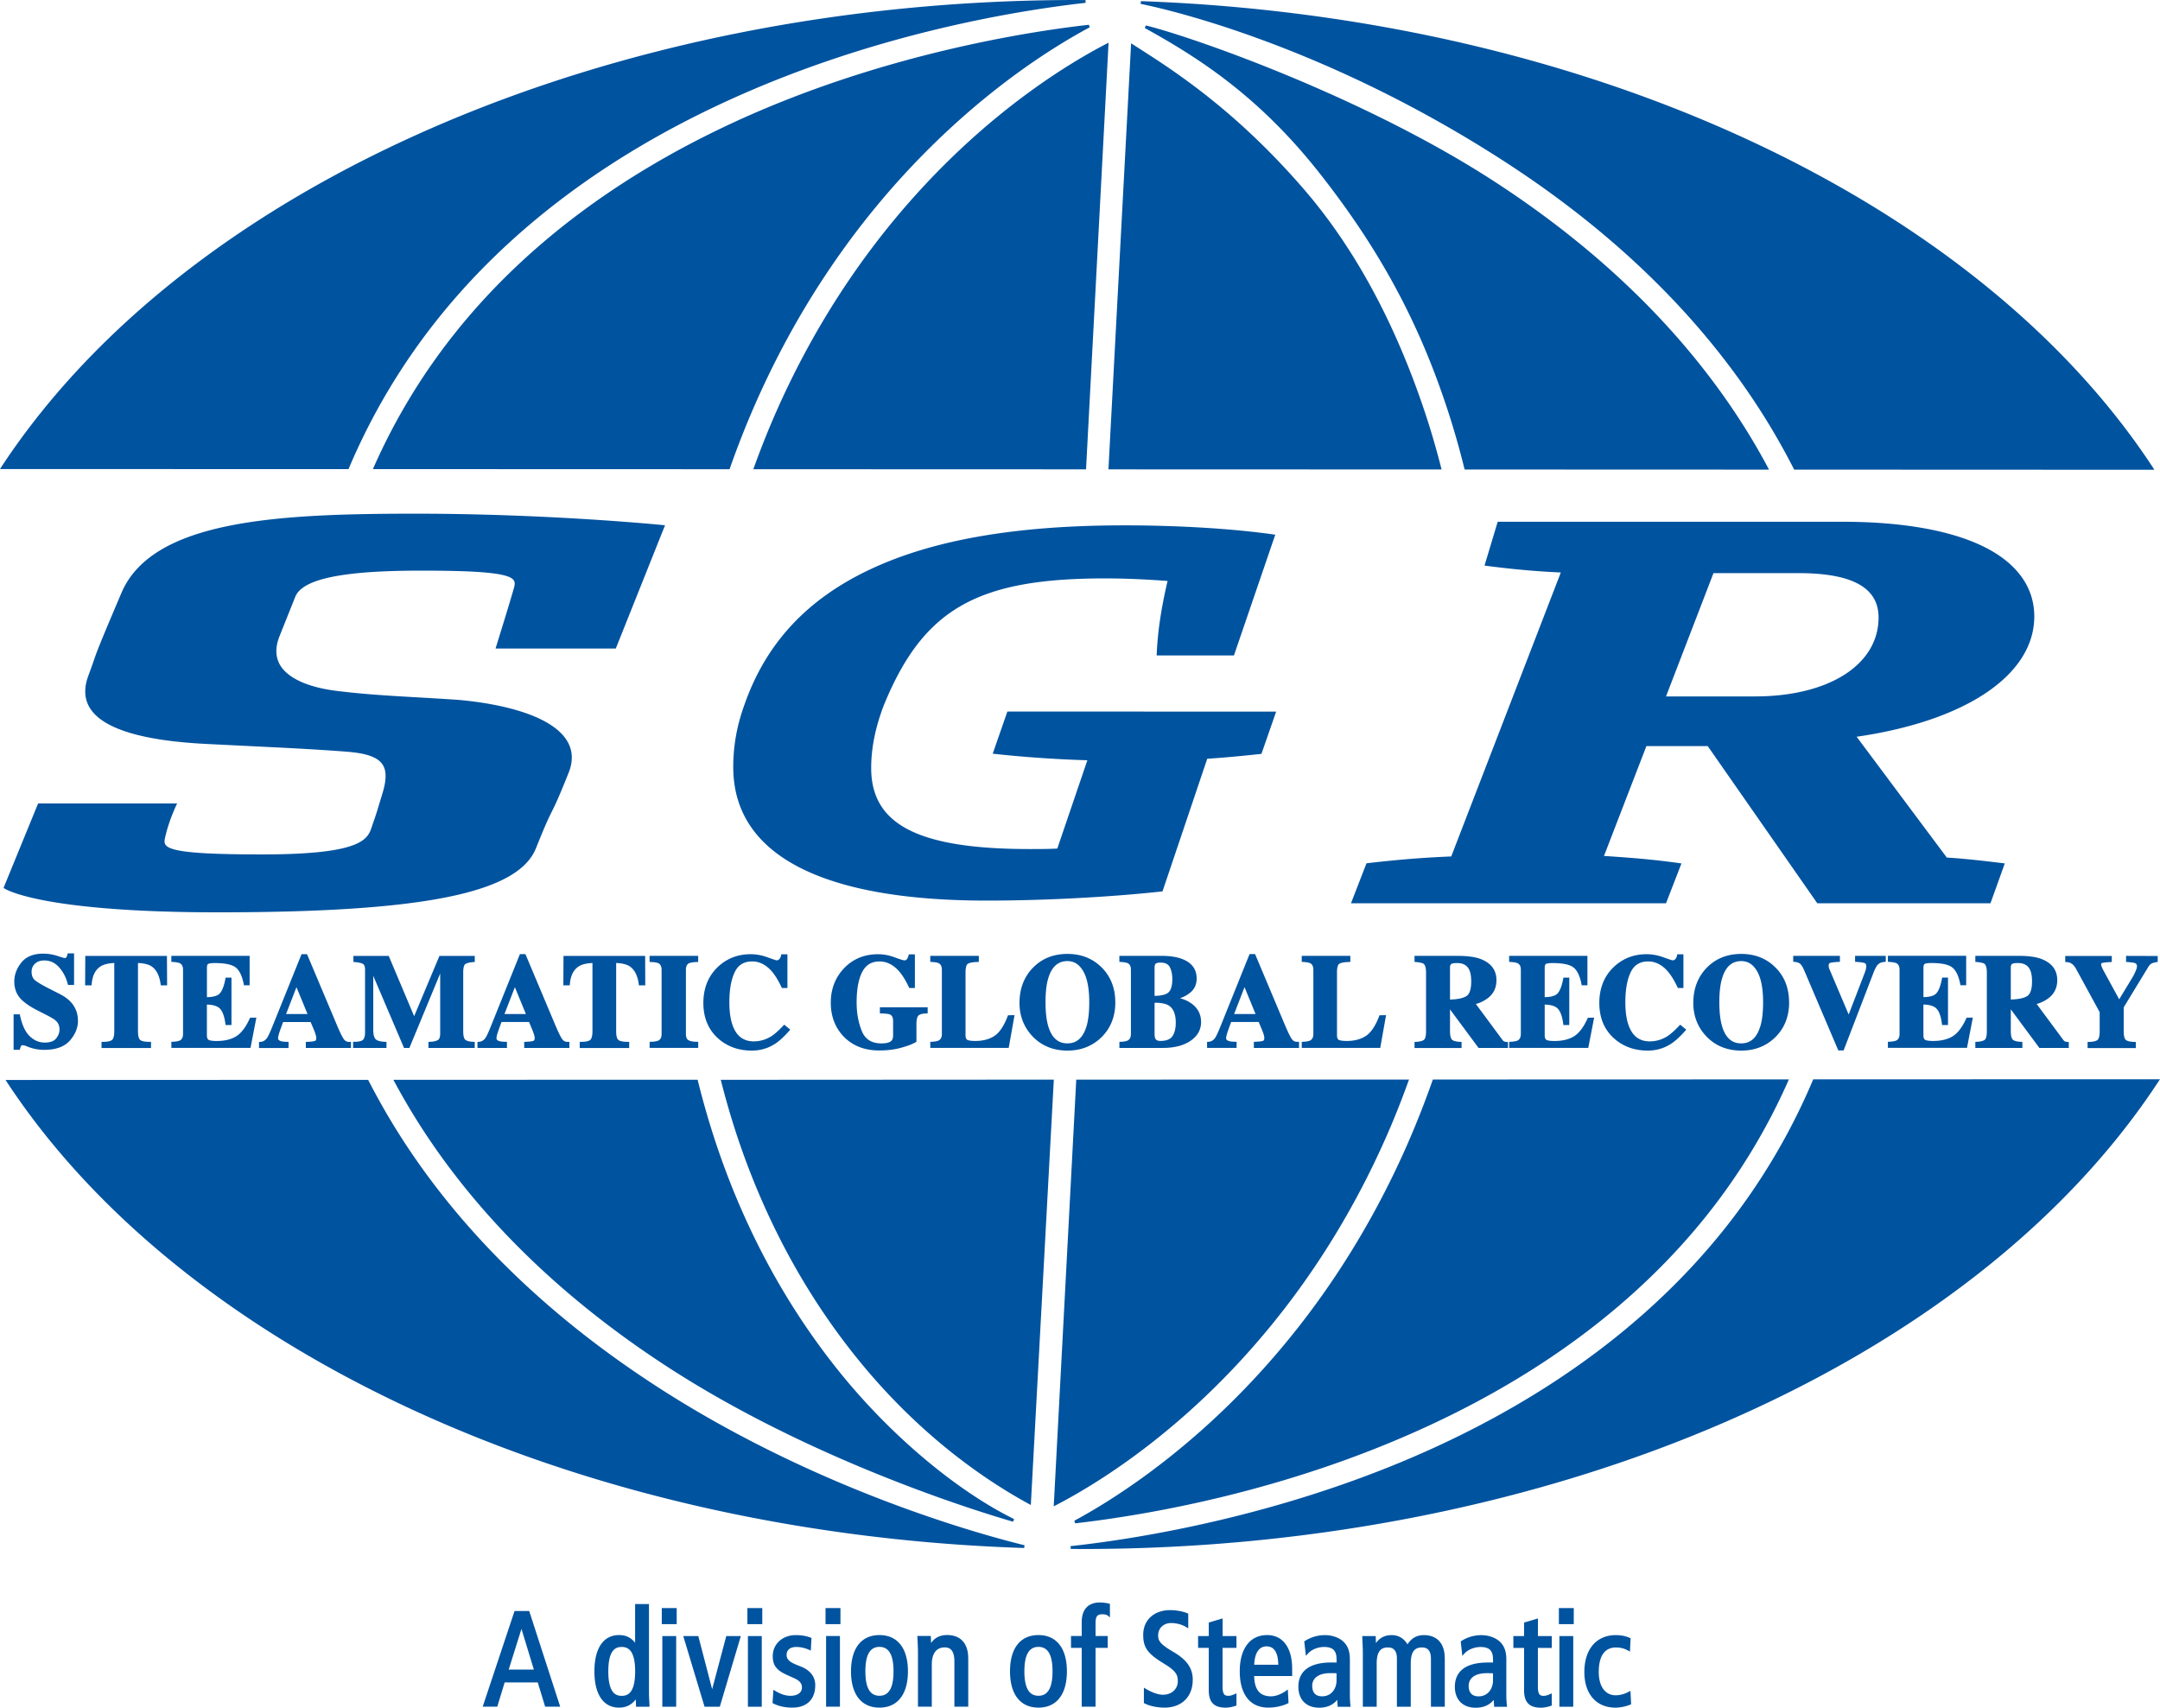 <svg xmlns="http://www.w3.org/2000/svg" fill="none" viewBox="0 0 58.33 46.117">
  <path fill="#00539f" d="m38.929 12.679-8.996-.003.612-11.507.154.099c.993.634 2.656 1.695 4.51 3.84 1.381 1.597 2.492 3.658 3.303 6.125.143.437.28.908.406 1.401zm19.211-.052C55.826 9.099 52.086 6.056 47.325 3.83 42.466 1.557 36.755.243 30.811.031l-.008.074c.241.048 1.46.305 3.248.961 1.789.656 4.147 1.711 6.67 3.356 2.988 1.949 5.33 4.268 6.961 6.894.269.434.524.887.759 1.347l.01.02 9.726.004zM29.313.002h-.091A8.479 8.479 0 0 0 29.083 0C16.476 0 5.075 4.949.038 12.608L0 12.667l9.411.003.01-.023a17.19 17.19 0 0 1 2.437-4.078c1.896-2.357 4.465-4.301 7.637-5.777C23.451.95 27.346.299 29.317.076zm.093.667c-1.561.175-5.628.787-9.672 2.673-3.083 1.438-5.576 3.324-7.41 5.608a16.556 16.556 0 0 0-2.231 3.667l-.023.052 9.631.003.009-.025c.199-.565.417-1.121.648-1.652 1.029-2.364 2.402-4.486 4.081-6.308 2.03-2.202 3.996-3.419 4.988-3.949zm.472.514c-1.001.52-2.984 1.721-5.017 3.935-1.628 1.773-2.96 3.837-3.958 6.136-.184.425-.367.886-.542 1.368l-.018.05 8.985.003.605-11.458.004-.064zM47.742 12.627a17.301 17.301 0 0 0-.569-.988c-1.582-2.549-3.858-4.806-6.768-6.705-3.573-2.333-8.253-3.952-9.463-4.247l-.027.07c1.504.829 3.119 1.881 4.739 3.945 1.595 2.03 2.651 3.98 3.422 6.32.172.521.33 1.069.469 1.63l.007.028 8.218.003zM28.458 29.157l-.621 11.488-.051-.028c-1.183-.645-2.942-1.843-4.604-3.89-1.437-1.768-2.548-3.829-3.302-6.124a22.014 22.014 0 0 1-.404-1.394l-.012-.047zm.606 0-.605 11.459-.004.065.058-.03c1.001-.519 2.984-1.721 5.017-3.935 1.628-1.773 2.96-3.837 3.958-6.136.186-.428.368-.89.544-1.375l.018-.05zm9.63-.003-.009.025a25.311 25.311 0 0 1-.651 1.66c-1.029 2.363-2.402 4.485-4.081 6.307-2.007 2.179-3.957 3.393-4.941 3.924l.022.07c1.929-.221 5.742-.861 9.612-2.666 3.082-1.437 5.575-3.324 7.41-5.608a16.589 16.589 0 0 0 2.229-3.662l.023-.053zm10.272-.004-.01.022a17.17 17.17 0 0 1-2.434 4.075c-1.896 2.357-4.465 4.301-7.637 5.778-4.184 1.947-8.369 2.558-9.975 2.731l.004.074.106.001c.071.001.143.002.214.002 12.62 0 24.027-4.957 29.057-12.628l.039-.058zm-31.308 8.243c-2.988-1.949-5.33-4.268-6.962-6.894a18.775 18.775 0 0 1-.744-1.316l-.01-.02-9.792.003.038.059c2.328 3.539 6.088 6.586 10.874 8.811 4.887 2.272 10.625 3.576 16.595 3.77l.01-.074c-1.262-.31-5.715-1.538-10.01-4.339zm5.077-.261c-1.49-1.827-2.641-3.953-3.422-6.32a22.477 22.477 0 0 1-.467-1.624l-.007-.028-8.216.002.03.055c.176.327.362.649.553.958 1.581 2.549 3.858 4.806 6.768 6.706 3.944 2.575 8.509 3.963 9.384 4.215l.027-.07c-1.549-.768-3.287-2.224-4.65-3.894zM13.883 15.862c.026-.093.021-.149-.013-.196-.139-.183-.842-.255-2.506-.255-2.121 0-3.198.225-3.391.708l-.424 1.061c-.119.298-.114.56.014.78.209.356.755.604 1.537.7.764.094 1.462.133 2.202.175.308.018.628.037.969.059.409.028 2.48.21 3.037 1.105.16.257.176.549.049.867-.283.709-.371.885-.456 1.055-.085.17-.165.331-.427.986-.484 1.214-3.05 1.732-8.577 1.732-4.742 0-5.735-.617-5.775-.643l-.026-.017.933-2.28h3.754l-.025.053c-.002.004-.187.396-.279.782l-.007.028c-.027.109-.048.196.004.261.141.182.875.252 2.616.252 2.705 0 2.841-.418 2.951-.753.005-.017.011-.034.017-.052.029-.085.047-.134.059-.168a8.014 8.014 0 0 0 .09-.283l.119-.392c.112-.367.113-.616.001-.782-.132-.196-.429-.302-.963-.344-.493-.039-1.166-.08-2.02-.122-.426-.021-.995-.049-1.779-.088-1.72-.086-2.773-.407-3.128-.952-.163-.249-.18-.549-.054-.888.073-.198.111-.305.144-.401.089-.259.134-.389.75-1.837.841-1.976 4.24-2.14 7.949-2.14 3.601 0 6.651.305 6.681.308l.05.005-1.33 3.329H13.382l.015-.049c.004-.013.394-1.266.486-1.603zm36.254 4.034L52.573 23.16c.524.032 1.03.093 1.518.152l.046.005-.014.045-.371 1.032h-4.677l-2.958-4.244h-1.657l-1.145 2.966c.711.047 1.319.093 2.045.196l.047.007-.417 1.075h-8.507l.418-1.079.022-.003c.811-.095 1.532-.153 2.267-.182l2.959-7.669c-.663-.03-1.288-.086-2.017-.181l-.043-.006.356-1.183h9.319c1.593 0 2.907.231 3.797.668.899.441 1.374 1.094 1.374 1.889 0 1.576-1.836 2.819-4.797 3.249zm.593-3.219c0-.807-.709-1.199-2.167-1.199h-2.291l-1.282 3.33h2.401c1.998 0 3.339-.856 3.339-2.131zm-23.526 2.539-.396 1.139.047.005a32.345 32.345 0 0 0 2.509.172l-.812 2.385c-.247.013-.498.013-.74.013-3.004 0-4.286-.654-4.286-2.188 0-.543.113-1.101.345-1.705 1.063-2.587 2.512-3.416 5.962-3.416.524 0 1.049.021 1.697.069-.173.736-.269 1.382-.293 1.973l-.002.039h2.087l1.116-3.262-.045-.006c-1.107-.157-2.574-.246-4.026-.246-2.924 0-5.172.389-6.872 1.191-1.702.801-2.81 1.994-3.389 3.646-.205.561-.305 1.113-.305 1.69 0 2.36 2.368 3.607 6.846 3.607 1.539 0 3.304-.092 4.722-.246l.024-.003 1.208-3.582c.418-.027.864-.067 1.441-.129l.023-.003.397-1.141zM2.106 27.566c0 .189-.073.368-.218.535-.146.167-.38.252-.695.252a1.224 1.224 0 0 1-.22-.02 1.191 1.191 0 0 1-.221-.064L.685 28.242c-.012-.004-.026-.007-.039-.01-.044-.009-.065-.002-.074.011-.011.018-.022.045-.03.081l-.007.028h-.168v-.958H.535l.006.029c.054.258.143.447.262.562.12.115.253.171.406.171.145 0 .249-.037.307-.111.06-.076.091-.157.091-.239 0-.097-.03-.174-.093-.234-.043-.042-.134-.097-.27-.166l-.226-.115c-.227-.115-.391-.233-.486-.347-.097-.118-.146-.265-.146-.437 0-.183.065-.355.191-.512.129-.16.327-.24.589-.24.132 0 .26.021.383.061.157.052.188.057.193.057.025 0 .042-.005.048-.017.013-.019.023-.046.031-.079l.007-.029h.172v.852h-.164l-.007-.028c-.045-.174-.123-.325-.235-.45-.111-.123-.24-.183-.397-.183-.108 0-.191.029-.253.088-.061.059-.091.128-.091.213 0 .103.028.176.083.225.06.055.2.138.414.246l.261.133c.12.061.217.13.288.204.136.141.205.315.205.517zm2.402-1.75H2.303l-.004.795h.174l.003-.035c.021-.244.108-.405.267-.493.08-.043.195-.069.343-.076v1.841c0 .148-.03.209-.057.234-.027.025-.091.055-.25.055h-.037v.166h1.336v-.166h-.037c-.167 0-.233-.03-.259-.055-.026-.024-.056-.085-.056-.234v-1.841c.15.007.265.033.342.076.146.085.237.251.269.495l.004.033h.172zm2.246 1.669-.01.022c-.107.234-.23.396-.365.48-.137.085-.316.127-.533.127-.146 0-.198-.022-.217-.034-.028-.019-.042-.061-.042-.124v-.826c.17.004.289.042.355.112.071.076.12.214.145.408l.004.033h.16v-1.281H6.093l-.006.031c-.036.194-.088.328-.154.398-.059.063-.176.097-.345.099v-.789c0-.054.01-.091.029-.106.01-.007.049-.026.184-.026.275 0 .465.04.566.12.1.079.172.23.215.449l.005.031h.154v-.795H4.627v.163l.036.002c.12.007.173.023.197.037.056.029.083.086.083.176v1.728c0 .088-.026.146-.08.177-.026.014-.081.033-.199.037l-.036.002v.164h2.137l.158-.817zm2.724.65v.167H8.259v-.164l.036-.001c.137-.005.192-.018.215-.027.007-.003.031-.013.031-.08 0-.017-.004-.05-.026-.116a2.299 2.299 0 0 0-.045-.119l-.081-.193h-.744c-.047.128-.077.212-.091.252-.03.087-.045.15-.045.188 0 .013 0 .05.076.076.036.011.094.017.17.019l.037.001v.165h-.797v-.163l.035-.002c.074-.005.132-.038.177-.101.032-.043.079-.142.14-.292l.796-1.976h.148l.8 1.898c.087.207.152.341.195.399.036.051.087.075.155.073zm-1.472-1.475-.281.726h.58zm4.556-.62c.026-.021.086-.048.225-.058l.034-.003v-.163h-.954l-.683 1.628-.687-1.628h-.953v.163l.034.003c.137.011.2.035.228.053.035.023.052.077.052.16V27.89c0 .084-.017.147-.051.187-.022.026-.082.058-.235.059h-.037v.166h.902v-.164l-.036-.002c-.172-.007-.238-.046-.263-.077-.039-.048-.058-.127-.058-.237V26.354l.831 1.948h.144l.832-2.011v1.62c0 .093-.021.153-.062.177-.048.028-.121.045-.219.048l-.036.001v.165h1.25v-.164l-.036-.002c-.138-.005-.196-.035-.221-.058-.025-.022-.054-.081-.054-.23v-1.579c0-.164.033-.214.052-.23zm2.814 2.095v.167h-1.22v-.164l.036-.002c.137-.005.192-.018.215-.027.008-.003.032-.013.032-.08 0-.017-.005-.05-.026-.116a2.315 2.315 0 0 0-.046-.119l-.08-.193h-.744c-.047.128-.077.212-.091.252-.029.087-.045.15-.045.188 0 .013 0 .05.077.076.036.011.094.017.17.019l.036.001v.165h-.796v-.163l.034-.002c.074-.005.133-.038.178-.101.032-.043.078-.142.139-.292l.795-1.976h.149l.799 1.898c.087.207.153.341.195.399.036.051.088.075.155.073zm-1.472-1.475-.281.726h.579zm3.518-.844h-2.205l-.004.795h.173l.003-.035c.021-.244.108-.405.267-.493.08-.043.195-.069.343-.076v1.841c0 .148-.031.209-.057.234-.026.025-.091.055-.25.055h-.037v.166h1.336v-.166h-.037c-.166 0-.233-.03-.259-.055-.026-.024-.056-.085-.056-.234v-1.841c.15.007.265.033.342.076.146.085.237.251.268.495l.004.033h.172zm1.183.199c.025-.012.082-.029.213-.034l.036-.002v-.164h-1.312v.164l.036.002c.125.005.18.022.206.035.055.029.082.088.082.178v1.728c0 .091-.028.151-.086.18-.027.013-.083.03-.201.033l-.036.001v.165h1.312v-.166h-.037c-.103 0-.18-.015-.23-.045-.043-.026-.065-.083-.065-.169v-1.728c0-.092.027-.15.083-.18zm2.573 1.658-.024.025c-.12.127-.224.221-.311.279-.149.097-.314.147-.487.147-.282 0-.47-.144-.574-.439-.057-.16-.086-.368-.086-.619 0-.339.049-.613.146-.813.094-.194.248-.288.472-.288.197 0 .377.093.535.276.085.101.172.243.255.42l.01.021h.15v-.909h-.166l-.005.031a.219.219 0 0 1-.044.094.093.093 0 0 1-.078.037c-.003 0-.014-.002-.048-.013a4.172 4.172 0 0 1-.192-.067c-.154-.057-.309-.085-.46-.085-.35 0-.649.118-.89.348-.257.247-.387.573-.387.97 0 .401.137.725.405.962.242.214.546.323.902.323.235 0 .451-.064.643-.192.107-.071.232-.187.371-.344l.026-.029zm2.583-.469v.165l.036.001c.154.003.218.019.243.031.053.027.078.085.078.179v.377c0 .064-.012.111-.036.14-.044.055-.137.082-.276.082-.264 0-.438-.107-.53-.327-.095-.228-.143-.49-.143-.781 0-.354.051-.632.153-.826.099-.188.251-.279.467-.279.198 0 .377.093.536.276.085.101.172.243.256.42l.01.021h.151v-.909h-.164l-.007.028c-.013.049-.03.085-.049.107-.016.019-.036.027-.064.027-.017 0-.074-.011-.259-.08-.148-.056-.3-.085-.45-.085-.187 0-.359.032-.514.097-.154.064-.293.161-.413.289-.233.249-.351.559-.351.923 0 .36.114.664.338.904.241.256.568.386.97.386.219 0 .42-.025.597-.075.178-.049.309-.1.39-.15l.018-.011v-.476c0-.141.027-.201.05-.227.022-.025.078-.056.217-.061l.036-.002v-.164zm3.461.214-.009.024c-.102.266-.223.446-.359.535-.138.091-.312.136-.517.136-.138 0-.195-.018-.219-.033-.03-.018-.044-.061-.044-.125v-1.687c0-.168.035-.219.056-.235.028-.022.098-.048.267-.053l.036-.002v-.164h-1.311v.163l.035.002c.119.007.173.023.197.037.054.029.081.087.081.177v1.728c0 .09-.028.149-.086.179-.025.013-.078.03-.191.035l-.036.002v.164h2.118l.157-.884zm2.897-.351c0 .384-.126.703-.376.947-.244.238-.552.359-.916.359-.387 0-.707-.132-.952-.393-.228-.246-.344-.546-.344-.893 0-.383.121-.702.36-.948.241-.25.556-.377.936-.377.365 0 .674.12.916.359a1.211 1.211 0 0 1 .281.421c.063.158.094.334.094.526zm-.781.661c.051-.167.077-.389.077-.661 0-.371-.055-.654-.164-.84-.106-.183-.245-.271-.426-.271-.252 0-.42.15-.515.456-.051.166-.076.387-.076.655 0 .273.026.496.078.662.094.302.262.449.513.449.25 0 .417-.147.512-.45zm3.097-.128c0 .21-.097.382-.288.511-.186.126-.436.19-.743.19H30.229v-.164l.036-.002c.111-.004.165-.021.189-.035.058-.03.086-.089.086-.179v-1.728c0-.09-.026-.147-.08-.177-.024-.013-.076-.03-.197-.037l-.035-.002v-.163h1.131c.214 0 .395.025.537.075.279.097.419.278.419.538 0 .159-.058.286-.173.38-.087.07-.18.121-.279.151.101.027.192.065.27.115.2.125.301.303.301.526zm-.778.389c.062-.085.094-.209.094-.37 0-.237-.069-.396-.204-.472-.078-.044-.202-.067-.368-.067v.855c.002.069.013.103.023.118v.001c.022.039.065.058.134.058.154 0 .262-.041.322-.122zm-.478-1.093c.188-.004.315-.037.378-.097.067-.064.101-.184.101-.356 0-.13-.023-.239-.069-.326-.042-.081-.124-.12-.25-.12-.08 0-.115.016-.13.029-.02.017-.03.054-.03.106zm3.901 1.238v.167H33.86v-.164l.036-.002c.137-.005.192-.018.215-.027.021-.009.031-.036.031-.08 0-.017-.004-.05-.025-.116a2.315 2.315 0 0 0-.046-.119l-.08-.193h-.744c-.047.128-.077.212-.091.252-.03.088-.045.15-.045.188 0 .013 0 .05.077.076.036.011.094.017.17.019l.036.001v.165h-.797v-.163l.035-.002c.074-.005.133-.038.178-.101.031-.043.078-.142.139-.292l.795-1.976h.149l.799 1.898c.087.206.152.341.195.399.036.051.087.074.155.073zm-1.472-1.475-.281.726h.579zm3.646.759-.009.024c-.102.266-.223.446-.36.535-.138.091-.311.136-.516.136-.138 0-.196-.018-.22-.033-.029-.018-.044-.061-.044-.125v-1.687c0-.16.031-.216.057-.235.028-.022.097-.048.267-.053l.036-.002v-.164h-1.312v.163l.036.002c.12.007.173.023.197.037.054.029.081.087.081.177v1.728c0 .09-.028.149-.086.179-.025.013-.078.03-.191.035l-.036.002v.164h2.119l.157-.884zm3.469.726v.158h-.794l-.772-1.042v.588c0 .143.028.202.052.228.024.025.082.055.224.061l.036.002v.164h-1.27v-.164l.036-.002c.138-.007.197-.035.222-.058.025-.022.053-.08.053-.23v-1.579c0-.124-.022-.206-.064-.24-.016-.013-.065-.036-.213-.049l-.034-.003v-.163h1.176c.239 0 .436.025.586.076.299.107.45.302.45.581 0 .205-.079.37-.238.488-.1.074-.207.126-.318.154l.718.97c.016.022.031.036.046.042a.238.238 0 0 0 .071.014zm-1.536-2.106c-.02.017-.03.046-.03.088v.869c.204-.006.352-.037.441-.092.088-.055.132-.189.132-.399 0-.132-.018-.237-.053-.312-.059-.123-.166-.183-.326-.183-.112 0-.15.017-.163.028zm3.694 1.447-.01.022c-.107.234-.23.396-.365.48-.137.085-.316.127-.534.127-.146 0-.199-.022-.216-.034-.028-.019-.042-.061-.042-.124v-.826c.17.004.29.042.355.112.072.076.121.214.145.408l.004.033h.16v-1.281h-.158l-.006.03c-.036.195-.089.329-.154.399-.06.063-.176.097-.346.099v-.789c0-.054.01-.091.03-.106.01-.007.049-.026.184-.026.275 0 .465.04.565.12.1.079.172.23.215.449l.006.031h.154v-.795h-2.114v.163l.035.002c.12.007.174.023.198.037.055.029.083.086.083.176v1.728c0 .088-.027.146-.08.177-.025.014-.08.033-.199.037l-.036.002v.164h2.136l.158-.817zm2.492.188-.024.025c-.119.127-.224.221-.31.279-.149.097-.314.147-.487.147-.282 0-.47-.144-.574-.439-.057-.16-.086-.368-.086-.619 0-.34.049-.613.146-.813.094-.194.248-.288.472-.288.197 0 .377.093.534.276.086.101.172.242.256.42l.01.021h.15v-.909h-.166l-.006.031a.21.21 0 0 1-.043.094.093.093 0 0 1-.078.037c-.003 0-.014-.002-.049-.013a4.661 4.661 0 0 1-.192-.067c-.155-.057-.309-.085-.461-.085-.349 0-.648.118-.89.349-.256.246-.386.572-.386.969 0 .401.136.725.405.962.242.214.546.323.902.323.235 0 .451-.064.643-.192.107-.071.233-.187.372-.344l.026-.029zm2.942-.606c0 .384-.126.703-.376.947-.244.238-.551.359-.916.359-.387 0-.707-.132-.952-.393-.228-.246-.344-.546-.344-.893 0-.383.121-.701.36-.948.241-.25.556-.377.935-.377.365 0 .674.12.916.359.125.122.219.263.281.421.062.158.094.334.094.526zm-.781.661c.052-.167.078-.389.078-.661 0-.371-.055-.654-.164-.84-.106-.183-.245-.271-.426-.271-.252 0-.42.15-.515.456-.051.166-.077.387-.077.655 0 .273.027.496.078.662.094.302.262.449.513.449.25 0 .417-.147.511-.45zm2.394-.224h-.005l.002-.007zm0 0h-.005l.002-.007zm.996-1.689v.158l-.033.004c-.077.008-.135.031-.172.066-.039.037-.078.106-.117.203l-.816 2.122h-.143l-.921-2.161c-.034-.081-.07-.139-.105-.174-.032-.031-.085-.05-.158-.056l-.034-.003v-.159h1.261v.16l-.035.002c-.152.008-.212.021-.235.03-.009.004-.033.013-.033.074 0 .016.002.032.004.045a.2.2 0 0 0 .014.043l.522 1.23.429-1.116a1.001 1.001 0 0 0 .027-.079c.013-.042.019-.076.019-.1 0-.076-.028-.088-.037-.092-.025-.011-.085-.025-.231-.035l-.034-.002v-.16zm-.998 1.682-.002.007h.005zm3.182-.013-.01.022c-.107.234-.23.396-.366.48-.136.085-.316.127-.533.127-.146 0-.198-.022-.216-.034-.028-.019-.042-.061-.042-.124v-.826c.17.004.29.042.355.112.072.076.121.214.145.408l.004.033h.16v-1.281h-.158l-.005.03c-.037.195-.089.329-.155.399-.059.063-.175.097-.345.099v-.789c0-.054.01-.091.03-.106.01-.007.049-.026.184-.026.274 0 .465.04.565.12.1.079.172.23.215.449l.006.031h.154v-.795h-2.114v.163l.035.002c.12.007.173.023.198.037.055.029.082.086.082.176v1.728c0 .088-.026.146-.08.177-.025.014-.081.033-.199.037l-.036.002v.164h2.136l.158-.817zm2.759.659v.158h-.794l-.772-1.042v.588c0 .143.028.202.052.228.024.025.082.055.224.061l.036.002v.164h-1.27v-.164l.036-.002c.137-.007.197-.035.222-.058.025-.022.053-.08.053-.23v-1.579c0-.124-.022-.206-.064-.24-.016-.013-.065-.036-.213-.049l-.034-.003v-.163h1.176c.239 0 .436.025.586.076.299.107.45.302.45.581 0 .205-.08.37-.238.488-.1.074-.207.126-.318.154l.718.97c.016.022.031.036.046.042a.243.243 0 0 0 .071.014zm-1.536-2.106c-.02.017-.03.046-.03.088v.869c.204-.006.353-.037.441-.092.088-.055.132-.189.132-.399 0-.132-.018-.237-.053-.312-.059-.123-.166-.183-.326-.183-.112 0-.15.017-.163.028zm3.083-.222v.163l.034.003c.137.01.19.022.209.03.024.011.051.03.051.091 0 .024-.01.073-.057.172a1.295 1.295 0 0 1-.074.138l-.349.576-.438-.802c-.023-.05-.037-.082-.042-.1a.131.131 0 0 1-.007-.041c0-.022.007-.031.026-.038.022-.007.079-.017.226-.025l.035-.002v-.163H55.771v.164l.036.002a.283.283 0 0 1 .111.027c.055.028.102.078.141.148l.642 1.177v.515c0 .148-.029.207-.053.231-.025.024-.086.054-.237.058l-.036.001v.165h1.302v-.165l-.036-.001c-.146-.004-.208-.032-.235-.055-.025-.022-.056-.079-.056-.234v-.646l.67-1.1c.025-.041.056-.069.09-.087a.67.67 0 0 1 .128-.034l.03-.006v-.159zM14.291 43.508h-.396l-.86 2.584h.393l.2-.655h.894l.2.655h.406zm.126 1.582h-.68l.345-1.099zm3.122.964a4.19 4.19 0 0 0-.007-.136 3.598 3.598 0 0 1-.007-.202v-2.396h-.374v1.045c-.115-.144-.25-.207-.434-.207-.423 0-.665.356-.665.979 0 .622.242.98.665.98.19 0 .341-.075.452-.223l.007.199h.363zm-.75-.255c-.155 0-.362-.069-.362-.66 0-.592.206-.66.362-.66.155 0 .363.068.363.66 0 .592-.206.66-.363.66zm1.471-1.615v1.909h-.374v-1.909zm.014-.755v.434h-.403v-.434zm1.732.755-.568 1.909h-.412l-.575-1.909h.406l.374 1.436.382-1.436zm.565 0v1.909h-.374v-1.909zm.014-.755v.434h-.402v-.434zm1.43 2.083c0 .384-.227.605-.622.605-.192 0-.368-.039-.51-.112l-.021-.011.024-.359.052.032c.145.088.279.131.409.131.188 0 .309-.087.309-.222 0-.113-.061-.186-.209-.253l-.2-.09c-.28-.127-.379-.26-.379-.505 0-.33.262-.569.622-.569.146 0 .284.023.399.067l.025.01-.019.342-.049-.023a.842.842 0 0 0-.341-.076c-.165 0-.263.08-.263.214 0 .118.077.193.283.274l.108.043c.251.102.383.276.383.502zm.667-1.329v1.909h-.374v-1.909zm.014-.755v.434h-.403v-.434zm1.053.73c-.488 0-.768.357-.768.979 0 .622.28.98.768.98.488 0 .769-.357.769-.98 0-.622-.28-.979-.769-.979zm0 1.639c-.256 0-.38-.216-.38-.66 0-.444.124-.66.38-.66.256 0 .38.216.38.66 0 .444-.124.66-.38.66zm2.398-1.016v1.311h-.374v-1.221c0-.34-.15-.38-.262-.38-.224 0-.348.163-.348.459v1.141h-.374v-1.476c0-.079-.004-.16-.007-.239a5.596 5.596 0 0 1-.007-.155l-.002-.039h.363l.007.191c.1-.145.243-.216.435-.216.361 0 .568.227.568.623zm1.896-.623c-.489 0-.768.356-.768.979 0 .622.279.98.768.98s.768-.357.768-.98c0-.622-.28-.979-.768-.979zm0 1.639c-.256 0-.38-.216-.38-.66 0-.444.124-.66.38-.66.256 0 .38.216.38.66 0 .444-.124.66-.38.66zm1.93-2.483v.365l-.06-.048c-.027-.022-.083-.035-.148-.035-.135 0-.18.061-.18.24v.347h.328v.32h-.328v1.589h-.374v-1.589h-.289v-.32h.289v-.372c0-.344.174-.533.49-.533.083 0 .172.011.244.03zm2.236 2.054c0 .455-.299.749-.761.749-.197 0-.393-.041-.537-.112l-.021-.011v-.416l.056.034c.126.076.311.157.455.157.266 0 .405-.18.405-.358 0-.172-.036-.276-.367-.478-.45-.273-.567-.435-.567-.783 0-.398.293-.666.729-.666.158 0 .34.034.464.085l.023.01v.397l-.056-.034c-.114-.07-.262-.109-.406-.109-.207 0-.351.139-.351.336 0 .144.056.236.403.439.373.216.532.443.532.762zm.806-.865v1.045c0 .21.053.25.152.25.067 0 .114-.019.171-.044l.052-.022v.328l-.025.009c-.067.023-.172.049-.265.049-.317 0-.458-.145-.458-.473v-1.141h-.288v-.32h.288v-.364l.374-.112v.476h.374v.32zm1.879.562c0-.568-.253-.907-.675-.907-.463 0-.74.366-.74.979 0 .622.28.98.768.98.186 0 .378-.041.526-.112l.023-.011-.019-.367-.056.041c-.091.066-.249.144-.395.144-.303 0-.45-.174-.458-.547h1.027zm-.693-.602c.207 0 .312.163.319.496h-.651c.014-.321.132-.496.333-.496zm2.266 1.587a2.773 2.773 0 0 1-.014-.276v-.956c0-.27-.085-.393-.168-.476-.03-.031-.198-.183-.511-.183a1.009 1.009 0 0 0-.534.157l-.019.013.044.389.056-.061c.099-.11.267-.178.439-.178.129 0 .227.035.273.1.052.072.061.145.061.273v.046h-.138c-.738 0-.894.356-.894.655 0 .35.215.566.562.566.209 0 .373-.071.487-.212l.013.187h.347zm-.547-.864c.064 0 .125 0 .173.004v.196c0 .211-.133.426-.388.426-.222 0-.269-.153-.269-.282 0-.216.181-.344.484-.344zm3.096-.404v1.311h-.374V44.796c0-.204-.079-.304-.241-.304-.142 0-.304.049-.304.43v1.171h-.374V44.796c0-.204-.079-.304-.241-.304-.142 0-.305.049-.305.43v1.171h-.374v-1.476c0-.079-.004-.16-.008-.237a12.146 12.146 0 0 1-.006-.157l-.002-.039h.363l.007.191c.099-.144.241-.216.423-.216.184 0 .328.084.429.249.108-.168.253-.249.441-.249.359 0 .565.227.565.623zm1.676 1.269a2.545 2.545 0 0 1-.014-.276v-.956c0-.27-.085-.393-.168-.476-.03-.031-.198-.183-.511-.183-.186 0-.381.057-.534.157l-.019.013.044.389.055-.061c.1-.11.268-.178.44-.178.129 0 .227.035.273.1.051.072.061.145.061.273v.046h-.138c-.738 0-.893.356-.893.655 0 .35.215.566.562.566.209 0 .373-.071.487-.212l.013.187h.347zm-.374-.664c0 .211-.133.426-.388.426-.222 0-.269-.153-.269-.282 0-.216.18-.344.483-.344.065 0 .125 0 .174.004zm1.212-.883v1.045c0 .21.053.25.152.25.067 0 .114-.019.171-.044l.052-.022v.328l-.025.009c-.067.023-.172.049-.265.049-.317 0-.458-.145-.458-.473v-1.141h-.289v-.32h.289v-.364l.374-.112v.476h.374v.32zm.955-.32v1.909h-.374v-1.909zm.014-.755v.434h-.402v-.434zm1.549 2.596-.023.011c-.093.041-.259.082-.397.082-.52 0-.843-.368-.843-.962 0-.615.325-.997.85-.997.138 0 .279.028.377.076l.022.011-.018.358-.052-.029c-.103-.057-.201-.082-.328-.082-.302 0-.462.23-.462.663 0 .387.174.628.455.628.116 0 .23-.03.35-.093l.051-.026z"/>
</svg>
